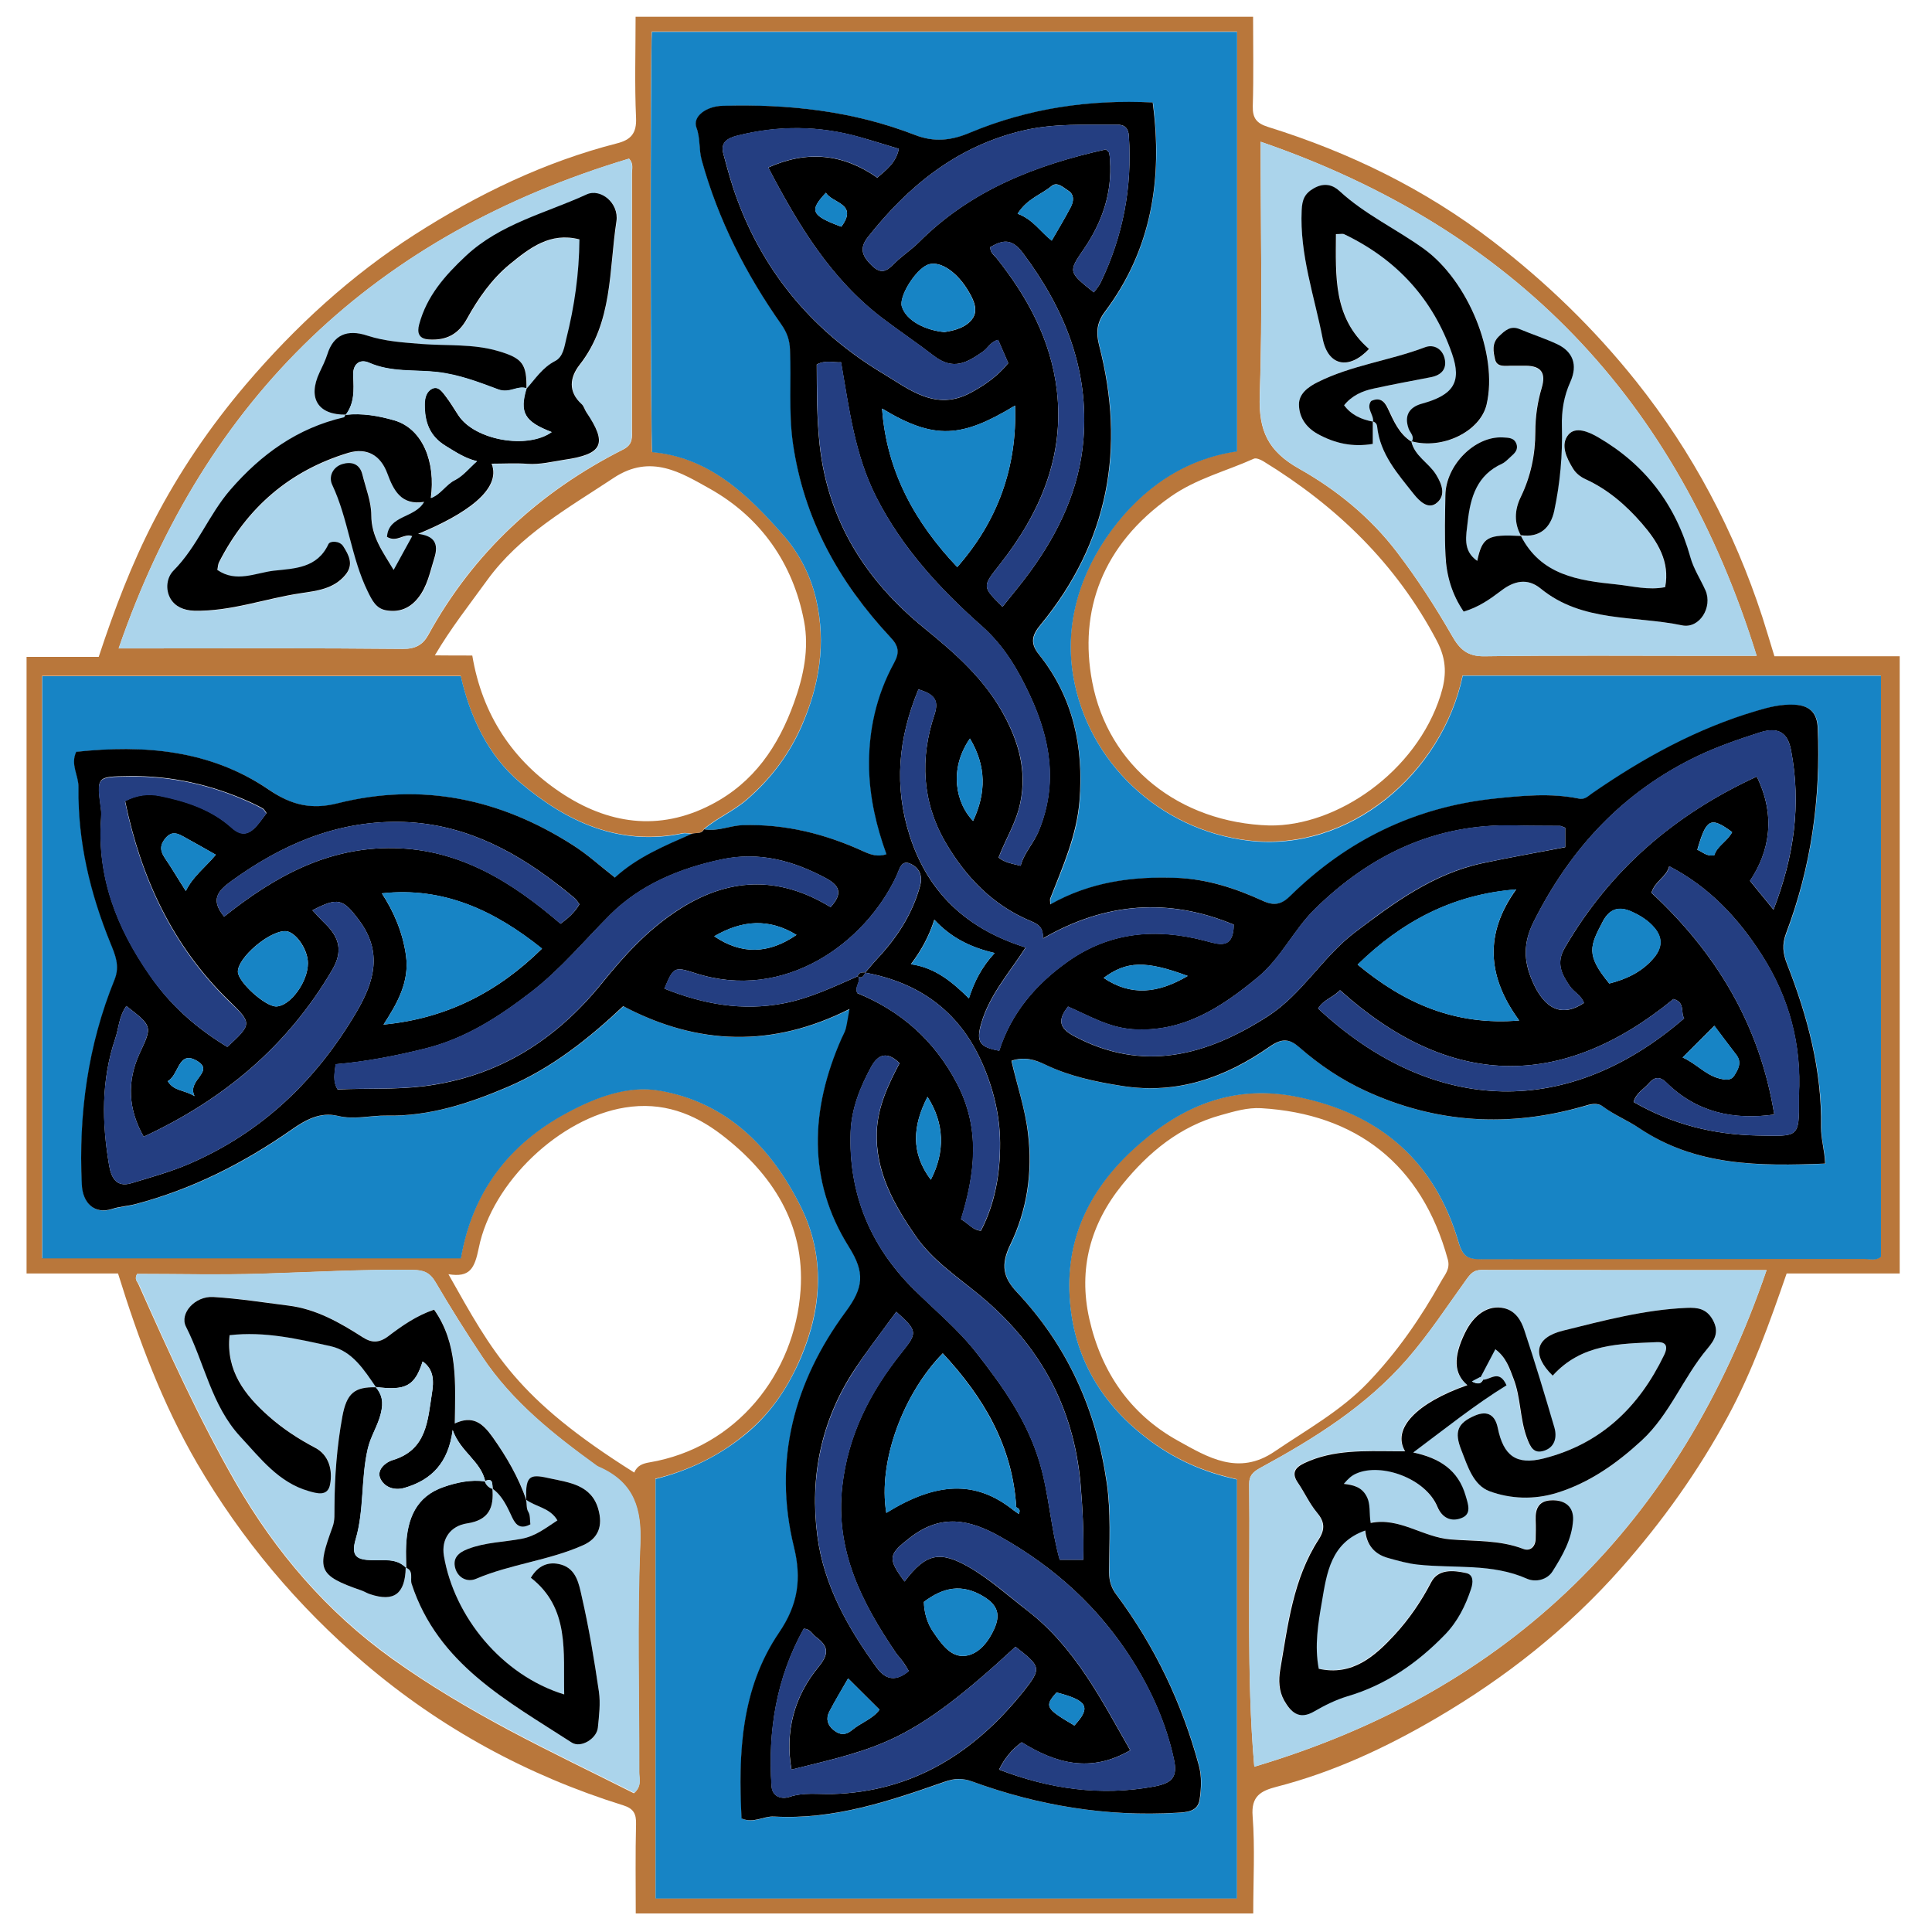 <?xml version="1.0" encoding="utf-8"?>
<!-- Generator: Adobe Illustrator 27.7.0, SVG Export Plug-In . SVG Version: 6.00 Build 0)  -->
<svg version="1.1" id="Layer_1" xmlns="http://www.w3.org/2000/svg" xmlns:xlink="http://www.w3.org/1999/xlink" x="0px" y="0px"
	 viewBox="0 0 1280 1280" style="enable-background:new 0 0 1280 1280;" xml:space="preserve">
<style type="text/css">
	.st0{fill:#B9773B;}
	.st1{fill:#1784C5;}
	.st2{fill:#ABD4EB;}
	.st3{fill:#243E81;}
	.st4{fill:none;}
</style>
<path class="st0" d="M78.2,843.7c-20.5,0-40.3,0-60.6,0c0-136.3,0-271.8,0-408.5c15.8,0,31.8,0,47.8,0
	c10.4-31.5,21.7-61.3,36.4-89.8c16.9-32.7,37.4-62.8,61.3-90.9c32.8-38.4,69.5-72.1,112-99.3c41.6-26.6,85.6-47.9,133.6-60.2
	c9.1-2.3,13.2-6.5,12.7-17c-1-22-0.3-44-0.3-66.9c136.2,0,271.9,0,409.1,0c0,19.6,0.4,39.4-0.2,59.2c-0.2,8,2.5,11.4,10.1,13.8
	c53.9,16.8,104,41.2,149,75.8c35.4,27.2,67.1,57.9,95,92.9c37.4,47,64.9,99,83.5,156c2.7,8.4,5.2,16.9,8,26c27.6,0,54.9,0,83,0
	c0,136.5,0,272.3,0,408.9c-25,0-49.8,0-74.9,0c-11.3,32.7-22.7,64.7-38.9,94.7c-19.7,36.4-43.4,69.6-70.9,100.7
	c-35.4,40-76.5,72.4-122.3,99.2c-33.3,19.5-68.2,35.8-105.9,45.5c-10.3,2.7-16.9,6.1-15.8,19.5c1.6,21.1,0.4,42.3,0.4,64.4
	c-136.2,0-271.8,0-409.1,0c0-19.6-0.3-39.4,0.2-59.2c0.2-6.8-1.7-10.3-8.4-12.4c-63.6-19.8-121.2-51.2-171.8-94.4
	c-44.1-37.7-81.1-81.7-110.6-132.2C107.6,929.9,91.8,887.6,78.2,843.7z M458.5,552.3c-2.1-0.1-4.2-0.7-6.2-0.3
	c-42.2,8.7-77.2-7.7-107.9-33.8c-21.5-18.3-33.1-43.7-39.2-70.4c-93.2,0-185.3,0-277.3,0c0,129.1,0,257.4,0,385.7
	c93.1,0,185.3,0,277.4,0c7.6-44.2,32-75.9,70.5-96.5c18.8-10.1,40-18.2,60.9-14.6c44.8,7.8,74.4,37.7,93.8,77
	c16.1,32.5,14.1,66.6,0.1,99.7c-7.9,18.8-18.7,35.5-34.8,49.3c-18.3,15.8-39,25.7-61.6,31.3c0,93.2,0,185.4,0,277.9
	c128.8,0,257,0,385.2,0c0-93.3,0-185.9,0-277.6c-22.7-5-42.1-13.7-60.1-27.6c-32.4-24.9-49.7-57.6-50.9-97.4
	c-1.2-39.7,16.7-71.7,47-97.8c30.4-26.1,63.7-38.6,103.8-30.7c54.9,10.9,91.4,42.7,107.1,96.5c2.9,9.9,6.7,11.1,15,11.1
	c84.4-0.2,168.8-0.1,253.2-0.2c3.9,0,8.3,1.5,11.6-1.5c0-128.3,0-256.3,0-384.9c-92.8,0-184.9,0-277.1,0
	c-13.7,65-75.4,117.2-141.9,109.3c-59.1-7.1-106.7-52.2-116.2-109.4c-5.8-34.9,4.8-68.2,25.4-96.2c20.5-27.8,48.2-47.3,83.2-52.3
	c0-93.5,0-185.7,0-278c-129.7,0-258.7,0-387.7,0c-1.1,13.7-1,267,0.2,278.5c38,3.4,63.2,28.1,86.7,54.8c10.7,12.2,18.3,26.9,22,43
	c6.6,29,2.2,56.8-9.7,83.7c-8.3,19-20.3,34.8-36,48.5c-8.9,7.8-19.8,12.3-28.7,19.8C464.7,552.9,461.2,551.4,458.5,552.3z
	 M841,546.9c44.5,0.7,97.3-35.4,113.4-86.2c3.9-12.4,4.4-23.1-2.5-36.2c-26.9-51.1-66.4-89.2-114.9-118.9c-1.8-1.1-4.8-2.4-6.3-1.7
	c-18.4,8.3-38,13.1-55.2,25.2c-45.4,31.9-60.8,75.7-51.9,122.6C734.2,507.7,781.5,545.1,841,546.9z M831,1170.5
	c169.8-50.5,282.1-161.4,339.4-329c-62.7,0-125.8,0-189-0.1c-4.7,0-6.8,2.1-9.6,5.9c-12.9,17.9-24.9,36.3-39.4,53
	c-27.1,31.2-61.4,52.6-97.2,72.1c-4.7,2.6-7.7,4.9-7.6,11.1C828.4,1046.5,825.7,1109.6,831,1170.5z M835.2,93.9
	c0,57.8,1.3,113.1-0.6,168.3c-0.8,23.2,5.5,36.8,26.2,48.4c24.8,14,47.2,32.2,64.9,55.5c13.4,17.6,25.3,36,36.2,55
	c5.1,9,10.1,13.8,21.5,13.7c49.8-0.7,99.7-0.3,149.5-0.3c9.5,0,18.9,0,30.9,0C1111.3,264.8,1003.5,151.9,835.2,93.9z M835.5,734.2
	c-9.1-0.5-17.7,2.1-26.3,4.5c-27.5,7.5-48.2,24.6-65.7,46.2c-21.1,26.1-29.2,55.9-21.8,88.9c7.9,35.1,27.1,63.2,58.7,80.7
	c19.6,10.9,40.1,23.5,64,7.2c21.2-14.4,44-27,61.8-45.6c19.2-20,35.1-42.9,48.6-67.2c2.3-4.2,6.2-8.1,4.4-14.5
	C942,771.4,898.5,737.9,835.5,734.2z M312.9,434.3c6.6,39.6,27.1,69.8,58.6,90.8c30.8,20.6,64.8,26.2,99.9,7.9
	c28.1-14.6,44.2-38.5,54.6-67.3c6.4-17.7,10.2-36,6.7-54.2c-7.3-38.4-28.8-68.8-62.4-87.7c-18.7-10.4-39-23.5-63.7-7.2
	c-30.3,20.1-62.1,37.7-84,68c-11.5,15.9-23.8,31.4-34.5,49.6C297.1,434.3,304.5,434.3,312.9,434.3z M420.2,975.6
	c2-4.8,5.9-6,9.9-6.7c57.8-9.7,96.5-58.7,100.3-114.2c3-43.6-18.8-77.1-52.2-102.8c-18.5-14.2-39.3-22.2-64.3-18.1
	c-42.8,6.9-87.9,49.3-96.7,93c-2.8,13.7-5.9,19.7-20.1,17.4C326.7,896.7,342,926.5,420.2,975.6z M90.8,844c-1.9,3.6,0.1,5,0.9,6.8
	c19.9,44.7,40.1,89.2,64.5,131.7c26.5,46,60.3,85.4,103.6,116.5c24.6,17.6,50.5,32.9,77,47.1c27.6,14.7,55.8,28.2,83.2,42
	c5.3-4.6,3.4-9.5,3.4-13.8c0.1-50.3-1.4-100.7,0.7-151c1-23.4-4.1-40.1-25.5-50.4c-1.1-0.5-2.3-0.9-3.3-1.6
	C367,950.5,339.6,929,319.6,899c-10.9-16.3-21.2-32.8-31.1-49.6c-3.8-6.4-7.9-7.9-14.8-8c-33.6-0.5-67,1.5-100.5,2.5
	C145.6,844.7,117.8,844,90.8,844z M78.6,429.6c5.3,0,9,0,12.7,0c58.6,0,117.1-0.3,175.7,0.3c8.3,0.1,13.2-2.8,16.7-9.1
	c30-54.7,73.8-95,129.2-123c6.7-3.4,5.8-8.2,5.8-13.3c0-56.5,0-113.1,0-169.6c0-3.1,1.2-6.5-1.9-9.8
	C249.2,155.4,136.2,262.3,78.6,429.6z"/>
<path class="st1" d="M466.4,549.4c8.9-7.5,19.8-12,28.7-19.8c15.7-13.7,27.7-29.6,36-48.5c11.8-27,16.3-54.7,9.7-83.7
	c-3.7-16.1-11.3-30.9-22-43c-23.5-26.7-48.8-51.4-86.7-54.8c-1.2-11.5-1.3-264.8-0.2-278.5c128.9,0,258,0,387.7,0
	c0,92.3,0,184.5,0,278c-34.9,5-62.7,24.5-83.2,52.3c-20.6,28-31.2,61.3-25.4,96.2c9.5,57.2,57.1,102.3,116.2,109.4
	c66.5,8,128.2-44.2,141.9-109.3c92.1,0,184.3,0,277.1,0c0,128.5,0,256.5,0,384.9c-3.3,3-7.6,1.5-11.6,1.5
	c-84.4,0.1-168.8,0-253.2,0.2c-8.3,0-12.1-1.2-15-11.1c-15.7-53.8-52.2-85.5-107.1-96.5c-40.1-8-73.4,4.5-103.8,30.7
	c-30.3,26.1-48.2,58.1-47,97.8c1.2,39.8,18.5,72.4,50.9,97.4c18,13.9,37.4,22.7,60.1,27.6c0,91.7,0,184.3,0,277.6
	c-128.2,0-256.4,0-385.2,0c0-92.5,0-184.7,0-277.9c22.5-5.7,43.2-15.6,61.6-31.3c16-13.8,26.8-30.6,34.8-49.3
	c14-33,16-67.2-0.1-99.7c-19.5-39.3-49-69.3-93.8-77c-20.9-3.6-42.1,4.5-60.9,14.6c-38.5,20.6-62.9,52.3-70.5,96.5
	c-92.1,0-184.3,0-277.4,0c0-128.3,0-256.6,0-385.7c92,0,184.1,0,277.3,0c6.1,26.7,17.7,52.1,39.2,70.4
	c30.8,26.1,65.7,42.5,107.9,33.8c2-0.4,4.1,0.2,6.2,0.3c-18.1,7.9-36.3,15.5-51,29c-9.4-7.3-18.2-15.3-28.2-21.7
	c-48-30.5-99.9-41.5-155.5-27.5c-17.4,4.4-30.7,1.2-45.6-9c-38.8-26.4-82.9-29.9-127.6-25.1c-4,8.5,1.6,15.7,1.5,23.5
	c-0.5,36,7.8,70.2,21.2,103.4c3,7.4,6.4,14.9,2.7,24c-17.7,43.5-23.9,89-21.7,135.8c0.6,12.4,8.4,19.8,19.9,16.2
	c5.2-1.6,10.4-1.8,15.5-3.2c37.7-9.9,71.9-27.2,103.6-49.4c9.4-6.6,19.1-11.9,30.6-9.1c11.1,2.7,21.7-0.4,32.6-0.2
	c28.3,0.4,54.5-8.1,80-19c29.2-12.5,53.7-32.1,76.5-53.5c49.5,26.2,99,27.5,149.9,1.9c-0.9,5.3-1.4,9.2-2.4,12.9
	c-0.6,2.3-1.9,4.5-2.9,6.7c-20.7,46.8-22.8,93.7,4.9,138c10.8,17.2,9.8,26.9-2.2,43.1c-34.2,46.2-48.2,98.6-34.2,155.7
	c5.2,21.2,2.7,38.3-9.9,56.8c-25.4,37.3-27,80.3-24.8,123.1c8.1,3.4,14.6-1.7,21.5-1.3c39.6,2.2,76.4-10.2,112.9-23
	c7.1-2.5,12.2-2.5,19,0c43.5,15.8,88.4,23.1,134.8,20.5c6.8-0.4,14.1-0.7,15.3-8.9c1-7.3,1.4-15.3-0.5-22.3
	c-11.1-41.1-29.1-79-54.6-113.2c-3.1-4.2-5-8.6-4.9-15c0.1-19.8,1.3-39.5-1.6-59.4c-7-48.3-26-90.3-59.3-125.9
	c-9.2-9.8-11.2-18-4.5-31.8c10.9-22.6,14.8-47.3,11.7-73.4c-2-16.6-7.4-32.1-11-48.3c8.6-3,15.9-0.5,22.3,2.5
	c16.3,7.8,33.4,11.5,51.2,14.2c36.7,5.7,68.4-5.7,97.3-25.9c8.7-6.1,13.5-5.4,20.3,0.6c13.2,11.5,27.8,21.3,43.7,28.6
	c46.7,21.5,95,24.2,144.3,10.1c4.5-1.3,9-2.6,12.9,0.3c7.5,5.7,16.3,9.2,24,14.3c37.8,25.3,79.9,25.1,123.1,23.4
	c-0.3-8.8-2.9-16.2-2.7-24.1c0.6-37.6-8.9-73.3-22.5-108c-2.8-7.1-3.5-13-0.7-20.4c16.5-43.8,23-89.3,21-136
	c-0.4-10-5.2-14.9-15.1-15.5c-8.8-0.5-17,1.5-25.3,4c-39.6,11.8-75.3,31.3-109.1,54.7c-2.7,1.9-4.8,4.3-8.7,3.5
	c-18.7-3.8-37.3-2.1-56.2,0c-52.7,5.7-97.3,27.5-134.9,64.3c-6,5.8-10.9,6.9-18.4,3.4c-18.1-8.4-36.7-14.5-57.2-15.2
	c-29.3-1.1-57.2,2.7-83.6,17.6c0-2.3-0.2-3.2,0-3.9c8.3-21,17.7-41.8,19.4-64.8c2.7-35.4-4.1-68.4-26.8-96.8
	c-5.9-7.3-4.9-12.6,1-19.8c45.1-54.8,56.4-117,38.8-185.1c-2.1-8.1-1.7-14.9,3.7-22.1c31-41.3,38.4-88.2,31.8-138.8
	c-41.7-2.1-82.2,3.8-120.8,19.9c-12.6,5.2-23.9,6.6-36.7,1.6c-41-15.9-83.9-20.6-127.6-19.3c-10.7,0.3-19.9,7.1-17.2,14.4
	c2.6,7.2,1.5,14.4,3.5,21.6c10.8,39.6,29.3,75.4,52.7,108.8c3.9,5.5,5.5,10.3,5.8,16.7c0.9,20.6-1,41.1,1.9,61.9
	c7.1,50.4,30.5,92.1,64.5,128.6c5.4,5.8,6.4,10,2.6,17c-12,21.9-17.2,45.7-16.6,70.5c0.5,19.4,4.9,38.2,11.5,56.4
	c-5.8,1.8-10.4,0.3-14.9-1.8c-25.5-11.7-52.1-18.4-80.4-17.5C483.4,547,475.2,551.1,466.4,549.4z"/>
<path d="M466.4,549.4c8.8,1.7,16.9-2.4,25.6-2.7c28.4-0.9,54.9,5.8,80.4,17.5c4.6,2.1,9.1,3.6,14.9,1.8c-6.6-18.2-11-37-11.5-56.4
	c-0.6-24.8,4.6-48.6,16.6-70.5c3.8-7,2.9-11.2-2.6-17c-34-36.5-57.3-78.2-64.5-128.6c-2.9-20.8-1-41.3-1.9-61.9
	c-0.3-6.4-1.9-11.1-5.8-16.7c-23.4-33.3-41.8-69.2-52.7-108.8c-2-7.2-0.8-14.4-3.5-21.6c-2.7-7.3,6.5-14.1,17.2-14.4
	c43.7-1.3,86.6,3.4,127.6,19.3c12.8,5,24.2,3.7,36.7-1.6c38.6-16.1,79.1-22,120.8-19.9c6.7,50.6-0.7,97.5-31.8,138.8
	c-5.4,7.2-5.8,13.9-3.7,22.1c17.6,68.1,6.3,130.3-38.8,185.1c-6,7.2-6.9,12.5-1,19.8c22.7,28.4,29.6,61.4,26.8,96.8
	c-1.8,22.9-11.1,43.7-19.4,64.8c-0.3,0.7,0,1.6,0,3.9c26.4-14.9,54.3-18.7,83.6-17.6c20.5,0.8,39.1,6.9,57.2,15.2
	c7.5,3.5,12.5,2.5,18.4-3.4c37.6-36.8,82.2-58.6,134.9-64.3c18.9-2,37.5-3.8,56.2,0c3.9,0.8,6-1.6,8.7-3.5
	c33.8-23.4,69.5-43,109.1-54.7c8.3-2.5,16.5-4.5,25.3-4c9.9,0.6,14.7,5.5,15.1,15.5c2,46.8-4.4,92.2-21,136
	c-2.8,7.4-2.1,13.3,0.7,20.4c13.6,34.7,23.1,70.4,22.5,108c-0.1,7.9,2.4,15.3,2.7,24.1c-43.2,1.7-85.3,1.9-123.1-23.4
	c-7.7-5.2-16.5-8.7-24-14.3c-3.9-3-8.3-1.7-12.9-0.3c-49.3,14.2-97.6,11.4-144.3-10.1c-15.9-7.3-30.5-17.1-43.7-28.6
	c-6.8-6-11.6-6.7-20.3-0.6c-29,20.2-60.7,31.6-97.3,25.9c-17.9-2.8-34.9-6.4-51.2-14.2c-6.4-3.1-13.7-5.5-22.3-2.5
	c3.7,16.2,9.1,31.7,11,48.3c3.1,26.1-0.8,50.9-11.7,73.4c-6.7,13.8-4.7,22,4.5,31.8c33.3,35.5,52.3,77.6,59.3,125.9
	c2.9,19.9,1.7,39.6,1.6,59.4c0,6.4,1.8,10.9,4.9,15c25.5,34.2,43.5,72.1,54.6,113.2c1.9,7,1.6,15,0.5,22.3
	c-1.2,8.2-8.4,8.5-15.3,8.9c-46.4,2.7-91.3-4.7-134.8-20.5c-6.8-2.5-12-2.5-19,0c-36.5,12.8-73.2,25.2-112.9,23
	c-6.9-0.4-13.4,4.7-21.5,1.3c-2.2-42.8-0.5-85.9,24.8-123.1c12.6-18.5,15.1-35.6,9.9-56.8c-14-57.1,0.1-109.5,34.2-155.7
	c12-16.2,13-25.9,2.2-43.1c-27.7-44.2-25.5-91.2-4.9-138c1-2.2,2.3-4.4,2.9-6.7c0.9-3.8,1.4-7.6,2.4-12.9
	c-50.8,25.6-100.3,24.3-149.9-1.9c-22.8,21.5-47.3,41-76.5,53.5c-25.5,10.9-51.7,19.5-80,19c-10.8-0.2-21.5,2.9-32.6,0.2
	c-11.5-2.8-21.2,2.5-30.6,9.1c-31.8,22.2-65.9,39.5-103.6,49.4c-5.1,1.3-10.3,1.5-15.5,3.2c-11.5,3.6-19.3-3.8-19.9-16.2
	c-2.2-46.8,4-92.3,21.7-135.8c3.7-9.1,0.3-16.6-2.7-24c-13.5-33.2-21.7-67.4-21.2-103.4c0.1-7.9-5.5-15-1.5-23.5
	c44.7-4.8,88.8-1.4,127.6,25.1c14.9,10.1,28.1,13.4,45.6,9c55.7-14,107.6-3,155.5,27.5c10,6.3,18.8,14.4,28.2,21.7
	c14.7-13.5,33-21.1,51-29C461.2,551.4,464.7,552.9,466.4,549.4z M573.2,644.4c2.7-3.1,5.3-6.3,8.1-9.3c13-13.9,23.2-29.5,28.3-48.2
	c1.9-6.9-0.7-11.8-5.9-14.4c-6.6-3.3-7.6,3.1-9.6,7.5c-20.5,44.4-74,84.2-133.9,64.6c-13.7-4.5-14.1-3.5-20,10.4
	c25.6,10.2,51.4,15.1,79.2,9.7c17.5-3.4,33.1-11,49.1-18c2.4,3.6-2.6,6.6-0.5,11.3c28.7,11.7,51.1,31.2,66.1,60
	c15.7,30.1,11.8,59.8,2.6,89.8c5,2.8,7.9,7.3,13.2,7.6c9.5-18.2,12.8-38.3,12.7-58.2c-0.1-18.6-4.7-37.2-12.6-54.5
	C634.7,669.4,608.5,650.9,573.2,644.4z M671.5,1000.6c1.1,0.8,2.2,1.6,3.4,2.4c1.2-2.1,0.6-3.5-1.6-4.4c-2.4-40.6-21.7-73-48.7-102
	c-25.9,26.4-43.1,71.4-37.4,105.7C620.2,981.9,646.3,980.4,671.5,1000.6z M595.5,98.6c-8.7-2.6-17.1-5.3-25.7-7.7
	c-27-7.7-54.1-7.9-81.4-1c-6.2,1.6-11.2,4.3-9.2,11.8c2.7,10.2,5.5,20.5,9.2,30.4c18.5,50,51.5,88.4,96.8,115.5
	c17.3,10.4,34.8,25.1,57.9,12.6c9.5-5.1,18-11.1,24.9-19.6c-2.3-5.2-4.5-10.3-6.7-15.4c-5,1.1-6.7,5.4-10,7.7
	c-10.3,7.1-19.5,13-32.7,2.8c-10.9-8.4-22.5-16.2-33.6-24.6c-34.7-26.3-56.2-62.2-76-100.1c25.8-11.6,49.6-9.1,72.2,6.7
	C587.5,112.4,593.7,107.6,595.5,98.6z M83.7,666.5c-4.9,7-5,14.6-7.3,21.5c-9.4,27.6-8.9,55.8-4.1,84.1c1.3,7.6,4.5,14.9,14.7,11.8
	c12.9-3.9,26-7.5,38.3-12.8c48.4-20.9,84.4-55.5,111-100.8c11.8-20.1,17.1-39.5,1.9-60.2c-11-14.9-14.3-15.8-31.2-7
	c2.9,3.1,5.7,6.2,8.6,9c9.2,9,11.7,18.1,4.6,30.3c-29.6,50.7-72.2,86.2-125,110.7c-10.3-18.1-11.3-36.6-2.6-55.4
	C100.9,679.9,101.1,680,83.7,666.5z M599.3,1047.8c14.1-18.8,23.5-20.6,42.9-9.4c14,8.1,25.7,18.9,38.4,28.6
	c31.6,24.4,48.9,58.8,68.2,92.6c-26.3,15.3-49.6,8.6-71.9-5.3c-7.1,5.1-11.7,11.3-15,18.1c33.3,12.8,67.4,17.7,102.7,11.2
	c12.2-2.3,15.7-6.4,13.1-18.2c-5.1-23.5-14.8-45.2-27.5-65.4c-21.9-34.7-51.2-61.5-87.3-81.8c-21.1-11.9-39.4-15.2-59.7,0.3
	C588.7,1029.7,587.7,1032.3,599.3,1047.8z M1163.9,514.5c12.7,25.9,8.6,49.5-4.5,69.1c5.6,6.9,10.3,12.6,15.6,19.1
	c13.6-35.1,18.5-69.8,11.6-105.7c-2.2-11.7-8.5-15.6-20.7-11.7c-14,4.5-28,9.3-41.2,15.6c-49.3,23.6-84.3,61.2-108.7,110
	c-6.9,13.9-6.5,25.7-1,38.6c8.2,19.5,20,24.6,34.4,15c-1.7-5-6.7-7.2-9.4-11.2c-5.4-7.9-9.3-15.2-3.2-25.5
	C1066.7,576.4,1109.3,539.6,1163.9,514.5z M550.3,601c7.7-8.5,6.6-13.9-2.8-19c-21.9-11.8-44.5-18-69.5-12.6
	c-27.8,5.9-53.9,16.8-73.8,36.7c-17.2,17.2-32.8,36.1-52.1,51c-21.4,16.5-43.8,31.1-70.8,37.7c-19.4,4.8-38.9,8.6-58.9,10.3
	c-0.7,6-2,11.2,1.3,16.7c18.9-0.9,37.7,0.2,56.8-2.1c49.4-6.1,87.7-30.5,118.3-68.3c14.6-18.1,29.9-34.9,49.5-47.8
	C481.7,581.4,515.5,579.7,550.3,601z M717.7,1033.4c0.4-17.6-0.4-33.8-1.8-50.3c-4.6-51.6-27.6-92.6-67.1-125.2
	c-14.8-12.2-31-22.9-42.3-39.2c-14.4-20.9-26.5-42.5-25.6-68.8c0.6-16.6,7.6-31.3,15.1-45.5c-8-7.9-14.1-6.2-18.8,2.4
	c-7.3,13.4-13,27.7-13.6,42.9c-1.6,40.7,13,75.9,41.6,104.3c14,13.9,29.3,26.4,41.6,42.1c17.7,22.6,34.1,45.5,42.3,73.9
	c6,20.8,7.1,42.5,13,63.4C707,1033.4,711.5,1033.4,717.7,1033.4z M676.2,573.6c2.3-8.7,8.8-15,12.2-23.6c12.5-30.9,7.4-60.4-6-89.2
	c-7.9-17-17.1-32.8-31.8-45.9c-27.8-24.6-52.9-51.8-70.1-85.6c-14.2-28-17.9-58.3-23.3-89.3c-5.2,0.3-10.4-1.6-16.1,1.5
	c0.1,17.6,0,35.1,1.9,52.9c5.5,51.1,31,90.6,69.5,121.9c20.7,16.8,40.2,34,52.8,57.7c9.6,17.9,15,36.5,10.7,57.7
	c-2.7,13.3-9.8,24.2-14.4,36.4C665.4,571.4,670.2,572.1,676.2,573.6z M1037,548.4c-1.9-0.7-2.7-1.2-3.4-1.2c-10-0.1-19.9,0-29.9-0.3
	c-52.4-1.4-95.6,19.2-132.4,55.2c-14.1,13.8-22.5,32.6-38,45.4c-24.1,19.9-49.5,36.7-83,34.4c-15.7-1.1-28.7-8.9-42.7-15
	c-6.6,8.4-6.4,14,3.9,19.5c45.9,24.5,88,12.9,128.5-13.1c22.8-14.7,36.1-39.2,57.7-55.6c26-19.7,51.9-38.8,84.5-45.8
	c18.2-3.9,36.6-7.1,54.8-10.6C1037,556.2,1037,552.5,1037,548.4z M608.5,456.7c-13.4,32.4-16.4,64.1-5.7,97.3
	c12.5,38.7,39,61.9,76.7,73.7c-10.8,16.8-23.9,31.3-29.4,50.3c-3.5,12-1.3,15.8,11.9,18.1c8-25.1,24.4-44.2,45.6-59.2
	c27.8-19.6,58.4-22.1,90.5-13.7c9.4,2.4,19,6.3,19.3-10.6c-43.2-18-85.1-14.8-126.4,9.1c0.2-6.5-2.2-9-7.7-11.3
	C658,600,639.7,581,626.3,557.9c-15.4-26.6-16.9-55.5-7.2-84.4C622.4,463.4,618.6,459.9,608.5,456.7z M150.6,693.6
	c16.3-15,16.5-15.6,1.4-30.3c-37.8-36.6-58.6-82-69.1-132.6c7.3-4,15.3-5,23-3.5c17.3,3.5,34.2,9,47.6,21.1c6.7,6,11.5,4.5,16.6-1.2
	c2.3-2.6,4.3-5.6,6.5-8.4c-0.9-1.2-1.5-2.5-2.5-3.1c-2.8-1.6-5.8-3-8.8-4.4c-25.4-11.4-51.9-17.4-79.9-17
	c-21.4,0.3-21.4,0.1-18.5,21.7c0.3,2,0.2,4.2,0.1,6.2c-2.8,38.8,10.3,72.5,32.1,103.8C112.8,666.1,130.3,681.3,150.6,693.6z
	 M724.7,193.7c1.8-2.5,3.6-4.4,4.6-6.7c14.7-30.6,20.9-63,18.6-96.9c-0.3-5.1-2.8-7.6-7.8-7.5c-21,0.2-42-1-62.8,4
	C634,97,601.9,123,575,157.1c-6,7.6-3.6,12.8,2.7,18.9c6.8,6.6,10.5,2.8,15.3-1.9c5-4.9,10.9-8.7,15.9-13.7
	c34.5-34.6,77.7-51.2,123.7-61.4c1.1,1,2,1.5,2.2,2.2c0.4,1.6,0.5,3.3,0.6,4.9c1.5,21.8-5.2,41.2-17.4,59
	C707.7,180.1,707.8,180.2,724.7,193.7z M1175.5,738.4c-26.8,3.8-51.3-1.3-71.4-21.1c-4.2-4.2-7.9-4-11.6,0.3
	c-3.4,4-8.6,6.5-10.2,12.5c25.5,14.7,52.5,21.6,82,22.2c27.3,0.5,27.8,1.8,27.5-24c0-0.8,0-1.7,0-2.5c1.9-33.9-6.5-65-24.8-93.5
	c-15.5-24.1-34.5-44.6-61.1-58.4c-1.9,7.3-9.4,9.7-11.8,17.6C1136.9,631.1,1165.9,679,1175.5,738.4z M672.8,1091
	c-68.6,63.6-89,66.7-148.4,81.4c-4.4-25.3,1.8-48.4,17.8-67.9c7.3-8.9,6.7-13.8-1.5-19.9c-2.6-1.9-3.9-5.5-8.2-5.5
	c-18.1,32.5-23.8,67.6-21.3,104.3c0.5,7.3,7,8.7,11.8,7.1c9.5-3.2,18.9-1.7,28.3-1.9c53.7-1.5,94.4-27.5,126.8-68
	C690.5,1105,689.4,1104.1,672.8,1091z M584.4,270.7c3,41.9,22.1,75.8,49.8,105c26.6-30.2,39.8-66,38.3-107
	C637.3,290,619.3,291.8,584.4,270.7z M1006.5,676.1c-21.3-29-23.1-57.6-2-86.8c-42.5,3.3-76,21.5-105,49.8
	C930.6,664.9,964.2,679.6,1006.5,676.1z M254.1,678.8c41.7-4,75.7-21.5,105-50.3c-31.1-25-65.1-41.2-106.1-36.6
	c7.6,11.6,13.9,25.7,16,41.4C271.3,650.5,263.3,664.6,254.1,678.8z M656.1,163.7c-0.1,3.9,2.4,5.1,3.9,7c20.8,26,36.3,54.7,40.2,88
	c5.1,43.8-11.2,81.3-37.6,115c-11.8,15-12.2,14.7,1.6,28.3c6.1-7.7,12.4-15.2,18.2-23.1c19.1-26.2,32.7-54.9,35.4-87.5
	c3.8-46.5-12.4-86.7-39.9-123.5C670.2,157.6,664.4,159,656.1,163.7z M593.8,869.1c-9.8,13.5-19.4,25.8-27.9,38.7
	c-21.9,33.4-29.5,70.8-24.4,109.7c4.2,32.6,20.2,61,39.4,87.4c6.4,8.8,13.4,8.7,21.2,2.2c-1.3-2.1-2.5-4.3-4-6.3
	c-1.4-2-3.2-3.8-4.6-5.8c-22.6-33.3-40.3-67.7-35.5-110.3c3.8-34,18.5-62.5,39.2-88.4C607.8,883.1,608.2,881.9,593.8,869.1z
	 M148.5,607.3c33.7-26.9,69-46.2,112.5-45.4c44,0.8,78.4,22.6,110.4,50.1c5-3.7,9.3-7.4,12.5-12.9c-1.1-1.4-1.8-2.8-3-3.9
	c-4.1-3.4-8.2-6.8-12.5-10c-30.9-23.8-64.7-40.3-104.5-40.7c-41.4-0.4-77.2,15.1-110.3,39C143.8,590.5,139.5,596.3,148.5,607.3z
	 M873.3,668.2c72.2,67.3,161.5,76.5,242.5,6.5c-2.5-3.9,0.9-10.6-7.1-12.8C1034.2,723,960,721,887.8,656
	C882.9,661.1,876.7,662.3,873.3,668.2z M189,616.9c-10.9-0.1-31.7,17.8-31.4,27c0.3,6.9,18.2,23.1,25.5,22.9
	c9.2-0.3,20.9-16.2,20.9-28.6C204.1,628.9,195.6,616.9,189,616.9z M612.1,1061.3c0.2,7.3,2.2,14.2,6.3,20.1
	c5.3,7.6,11.5,17,21.4,15.6c8.7-1.2,15.1-9.3,18.9-17.8c4-8.9,2.8-15.4-6.8-21.3C637.1,1048.8,624.7,1051.8,612.1,1061.3z
	 M625.7,220c7-1,15.3-3.3,19.1-9.7c3.5-5.9-0.5-13.2-4.3-19.2c-7.7-12.1-18.8-18.8-26.1-15.6c-8.1,3.5-18.9,20.9-16.9,27.5
	C600.3,212.6,613.4,218.9,625.7,220z M1066.2,651.6c11.5-2.9,21.9-7.8,29.7-17.2c5.5-6.7,5.6-13.3,0.1-19.8c-4-4.7-9-7.9-14.8-10.5
	c-8.8-4.1-14.9-1.8-19.2,6.2C1053.4,626.7,1050.4,632.5,1066.2,651.6z M659,631.4c-16.5-3.8-29.3-10.5-40-22.1
	c-3.5,11.1-8.7,20.5-15.5,29.5c16.3,2.3,27.6,12,38.4,22.6C645.6,650.2,650.3,640.8,659,631.4z M1114.8,700.6
	c9.1,4.1,15,11.4,23.9,13.8c4.2,1.1,8.1,1.8,10.4-2c2.5-4,5.1-8.6,1.2-13.6c-4.9-6.3-9.6-12.7-14.5-19.2
	C1128.8,686.6,1122.1,693.3,1114.8,700.6z M674.2,141.6c10.2,3.7,15.2,12.1,22.6,17.8c4.3-7.5,8.7-14.7,12.6-22.2
	c2-3.8,2.5-8.4-1.8-11c-3.2-2-7.2-6.1-11-2.9C689.8,129,680.6,131.5,674.2,141.6z M561.9,1112c-4.2,7.4-8.6,14.6-12.5,22.1
	c-2.3,4.5-1.3,8.7,2.9,12.1c4.1,3.4,8,3.5,12.1,0.1c5.9-5,13.7-7.3,18.3-13.6C575.9,1126,569.2,1119.3,561.9,1112z M143,566.3
	c-7.8-4.4-14.4-8.2-21-11.8c-4-2.2-7.8-4.2-12,0.4c-3.9,4.4-4.2,8.4-1,13.2c4.7,6.9,8.9,14.1,14.1,22.2
	C127.9,580.5,135.8,574.9,143,566.3z M473.2,620.3c18.1,12.3,36,11.8,54.5-0.9C509.5,608.3,491.8,609.5,473.2,620.3z M786.9,646.6
	c-28-10.4-40.6-9.9-55.7,1.3C749.3,660.1,767.2,658.2,786.9,646.6z M642.6,489.3c-14.3,20.6-9.1,43.2,2.1,54.6
	C653.4,525.3,653.5,507.5,642.6,489.3z M614.5,726.7c-9.8,19-11.3,37,2.2,54.9C626.3,763,625.7,744.1,614.5,726.7z M711.8,1143.2
	c11.3-12.2,8.7-16.6-11.8-21.9C691.7,1130.6,692.9,1132,711.8,1143.2z M111.1,716.3c4.4,6.8,10.2,5.4,17.8,9.9
	c-5.5-10.9,14.6-16.4,0.8-23.8C118,696.2,118.5,712.4,111.1,716.3z M1147.6,551.3c-14.3-10.5-17.1-9-23.1,11.7
	c3.4,1.2,6,4.7,11.3,3.5C1137.5,560.6,1144.1,557.7,1147.6,551.3z M557.4,150.2c11.4-15.4-6.1-15.5-10.2-22.5
	C536,139.6,537.4,142.8,557.4,150.2z"/>
<path class="st2" d="M831,1170.5c-5.4-60.8-2.6-123.9-3.4-187c-0.1-6.1,2.9-8.5,7.6-11.1c35.8-19.4,70-40.8,97.2-72.1
	c14.5-16.7,26.5-35.2,39.4-53c2.8-3.8,4.9-5.9,9.6-5.9c63.1,0.1,126.3,0.1,189,0.1C1113.1,1009.1,1000.8,1119.9,831,1170.5z
	 M982.6,914.1c-0.7-0.6-1.3-1.2-2-1.8c3.2-6,6.4-12.1,9.8-18.6c7.1,5.3,9.4,12.5,12.1,19.6c4.8,12.5,4.1,26.1,8.7,38.8
	c2.4,6.5,4.6,11.1,11.6,8.8c7-2.3,8.6-8.9,6.7-15.4c-6.3-21.6-12.8-43.1-19.9-64.4c-2.1-6.5-5.9-12.9-13.5-14.6
	c-10.2-2.3-19.8,4-25.8,16.4c-7.9,16.2-7.4,27,1.6,34.6c-33.8,11.8-50.1,28.9-41.3,43.8c-2.2,0-4.3,0-6.4,0
	c-20.4-0.1-40.9-1.3-60.2,7.8c-6.3,2.9-8.9,6.5-4.3,13.2c4.3,6.3,7.5,13.5,12.3,19.3c5.1,6.2,5.9,11.2,1.4,18.1
	c-17,26.2-20.4,56.5-25.5,86.3c-1.2,6.8-0.9,14.2,2.6,20.4c4.3,7.6,9.8,13.2,19.8,7.3c6.9-4,14.3-7.7,21.9-10
	c25.6-7.6,46.6-22.1,64.9-41c8.3-8.6,13.5-19,17.2-30.2c1.4-4.1,1.7-9.4-3.2-10.5c-8.4-1.9-18.5-2.9-23.2,6.1
	c-6.6,12.7-14.6,24.6-24.1,34.7c-13.1,14.1-28.1,27.5-50.4,22.6c-2.9-15.3-0.4-30.1,2.1-44.5c3.2-18.9,6-39,28.7-47.1
	c1,9.4,5.9,15.6,15.1,18.2c6.6,1.9,13,3.7,19.9,4.4c24.1,2.6,49.1-1,72.3,9.4c5.8,2.6,13.2,0.6,16.7-4.8c6.7-10.4,13-21.5,13.7-34.2
	c0.5-8.6-5.1-13.2-13.9-13c-8.7,0.2-11.2,5.4-10.9,13.1c0.2,4.2,0.1,8.3,0,12.5c-0.1,5.4-3.8,8.3-8.2,6.6c-15.6-6-32.2-5-48.2-6.3
	c-18.5-1.5-33.8-14.7-52.9-10.9c-1.2-6.8,0.2-12.5-2.9-18c-3.3-5.8-8.5-7.3-14.9-7.9c3-3.5,5.1-5.4,8.4-6.9
	c16.4-7.2,45.8,3.2,53.6,22c3.2,7.7,9.2,10.1,15.8,7.6c7.1-2.7,4.6-9.1,2.9-14.9c-4.9-17-17.3-25-34.7-28.6
	c21.3-15.9,40.8-31.6,61.8-44.5C993.3,907,987.5,914.1,982.6,914.1z M1028.7,911.4c19.2-21.3,44.5-21.1,69.1-22.2
	c5.1-0.2,8,1.8,4.7,8.6c-16.7,34.6-42.1,58.9-79.9,68.5c-18.1,4.6-26.6-1.7-30.3-20.3c-1.7-8.3-6.6-11.8-15.2-8.1
	c-11.7,5-13.7,10.9-8.9,22.9c4.2,10.6,7.9,23.2,18.7,27.2c14,5.1,29.4,5.7,44.4,1.1c21.8-6.6,39.9-19.5,56.3-34.7
	c18.7-17.2,27.5-41.8,43.7-61c4.5-5.4,7.9-10.6,3.6-18.7c-4.2-7.8-10.3-8.5-17.4-8.2c-28,1.2-55,8.3-82,15.1
	C1016.9,886.2,1014.6,897.7,1028.7,911.4z"/>
<path class="st2" d="M835.2,93.9c168.3,57.9,276.1,170.9,328.7,340.6c-12,0-21.5,0-30.9,0c-49.8,0-99.7-0.4-149.5,0.3
	c-11.4,0.2-16.4-4.7-21.5-13.7c-10.9-19.1-22.9-37.4-36.2-55c-17.7-23.4-40.2-41.6-64.9-55.5c-20.7-11.7-27-25.2-26.2-48.4
	C836.5,207.1,835.2,151.8,835.2,93.9z M909.8,279.4c-7.7-1.4-14.5-4.4-19.3-10.9c5.1-6.4,12.1-9.5,19.7-11.1
	c12.6-2.7,25.2-5.1,37.8-7.5c6.8-1.3,10.6-5.3,9.2-12c-1.4-6.7-7.2-10-13.2-7.8c-23.2,8.8-48.3,11.8-70.8,23
	c-6.6,3.3-12.7,8-12.6,15c0.1,8,4.3,15,12.4,19.4c11.5,6.4,23.3,8.7,36.5,6.6c0-5.2,0-10.1,0-14.9c1.7,0.5,2.8,1.6,3,3.5
	c1.9,18.4,13.6,31.4,24.4,44.9c3.6,4.6,9.5,10.5,15.3,5.5c5.7-4.9,3.5-11.8-0.7-18.6c-4.9-7.9-14.3-12.3-16.4-22.1
	c20.7,5.8,45.7-6.4,49.9-24.3c7.8-33.4-12.2-81.9-41.5-103.1c-18.3-13.2-39.1-22.8-55.9-38.3c-4.3-4-9.9-5.8-16.8-2
	c-6.5,3.6-8,7.9-8.3,14.7c-1.5,29.4,8.3,56.9,13.9,85c3.6,18.5,17.5,20.9,30.8,6.9c-23.9-20.8-22-48.4-21.9-76.1
	c3,0,4.5-0.4,5.5,0.1c34.7,16.5,58.8,42.9,71.4,79.1c6.7,19.1,0.6,27.6-19.8,33.1c-8.5,2.3-12,7.8-8.9,16.7c1,2.7,4.1,5,2,8.5
	c-8.3-5.1-11.9-13.7-15.7-22c-2.3-5-5.5-7.7-11.1-5C905,270.7,910.3,274.8,909.8,279.4z M1007.8,355.1c-22.5-1.1-25.8,0.7-29.2,16.5
	c-9.9-6.9-7.3-16.6-6.3-26c1.8-16.3,6.1-30.9,22.8-38.4c2.2-1,3.9-3,5.7-4.6c2.5-2.2,5.1-4.7,3.8-8.4c-1.5-4.3-5.3-4.2-9.2-4.4
	c-18.5-0.8-37.6,18.3-37.9,38.4c-0.2,13.3-0.5,26.6,0.1,39.9c0.6,13.2,4.4,25.7,12,37.1c9.9-2.9,17.4-8.2,24.8-13.8
	c8.5-6.4,17.5-8.7,26.2-1.5c27.5,22.5,62.1,17.8,93.7,24.4c11.6,2.4,20.5-12.1,15.5-23.2c-3.3-7.4-7.9-14.3-10-22
	c-9.7-34.8-30-61.3-61.1-79.4c-6.2-3.6-14.9-7.4-19.7-1.7c-5.5,6.5-1.2,15.5,3.1,22.5c1.8,2.9,4.7,5.3,8.3,7
	c14.8,6.7,26.8,17.2,37.3,29.3c10.5,12.1,18.6,25.4,15.4,42.2c-11.2,2.2-21.6-0.7-32.2-1.8c-25.4-2.6-50.2-6.1-63.5-32.4
	c12.5,1.7,19.8-4.9,22.1-16.1c3.9-18.4,5.6-37.1,5.1-55.9c-0.3-10.4,1.3-20.1,5.6-29.6c5-11.1,1.8-20.1-9-25.1
	c-8-3.7-16.4-6.4-24.5-9.8c-6.2-2.6-9.8,0.9-13.9,4.8c-4.8,4.6-3.6,10.3-2.5,15.1c1.3,5.7,7.2,4.2,11.6,4.3c2.9,0.1,5.8,0,8.7,0
	c10.3,0.1,13.6,4.7,10.6,14.8c-2.8,9.3-4.2,18.9-4.2,28.9c0,15.1-3,29.6-9.7,43.4C1003.4,337.8,1003,346.6,1007.8,355.1z"/>
<path class="st2" d="M90.8,844c27,0,54.7,0.7,82.4-0.2c33.5-1,67-3,100.5-2.5c6.8,0.1,11,1.6,14.8,8c9.8,16.8,20.2,33.4,31.1,49.6
	c20,29.9,47.4,51.5,75.9,72.1c1,0.7,2.2,1,3.3,1.6c21.4,10.3,26.5,27,25.5,50.4c-2.1,50.2-0.6,100.6-0.7,151c0,4.3,1.9,9.2-3.4,13.8
	c-27.5-13.8-55.7-27.3-83.2-42c-26.6-14.2-52.5-29.4-77-47.1c-43.4-31.1-77.1-70.4-103.6-116.5c-24.4-42.5-44.7-87-64.5-131.7
	C90.9,849,88.9,847.6,90.8,844z M268.8,1038.6c5.4,1.9,2.7,7.2,3.9,10.7c17.4,53.3,63.5,77.6,106.1,105.2c6.1,3.9,16.6-2.7,17.3-9.9
	c0.8-7.9,1.9-16.1,0.7-23.8c-3.1-21.2-6.6-42.3-11.4-63.2c-1.8-8-3.5-18.1-13.6-21c-8.4-2.4-15.3,0.6-20.1,8.7
	c25.9,20.2,21.4,49.3,22.1,77.3c-41.3-12.6-72.9-51.5-79.7-91.8c-1.9-11.3,4.5-20,15.3-21.5c14.8-2.1,17.9-10.5,16.8-23.1
	c6.8,4.9,9.9,12.3,13.3,19.5c2.4,5.2,5.7,7.4,11.9,4.2c-0.4-2.7,0-5.9-1.3-8.1c-1.6-2.8-0.8-5.7-1.7-8.4c6.5,4.9,16,5.4,21,13.9
	c-7.9,5-14.3,10.3-23.8,12.2c-11.8,2.2-24,2.3-35.4,6.7c-6.3,2.4-10.3,6.2-8.5,12.7c1.8,6.5,8,9.6,13.8,7.1
	c23-9.8,48.2-12.1,71-22.3c10.1-4.5,13-12.8,10-23.8c-4.5-16.2-19.6-17.7-31.4-20.3c-13-2.9-17.2-3.2-16.3,14.1
	c-5.2-15.1-13.1-28.5-22.3-41.6c-6.8-9.6-13.3-14.6-25.1-9.1c0.4-26.9,2.1-53-13.7-75.4c-11.6,3.9-21.2,10.7-30.5,17.7
	c-6.3,4.8-11.3,4.1-16.6,0.7c-15.3-9.8-31-18.8-49.4-21.1c-16.5-2.1-33.1-4.7-49.7-5.7c-12.2-0.7-22.7,10.9-18.2,19.6
	c12.3,24.2,16.9,52.3,36.1,73c13.3,14.3,25.3,30.3,45.3,36c5.3,1.5,12.6,3.8,14.1-4.5c1.8-9.6-0.9-19.5-9.9-24.2
	c-11.2-5.9-21.7-12.8-30.9-21c-15.7-13.9-28.3-30.1-25.8-53.6c23.4-2.7,45.3,2.5,67,7.3c14.4,3.2,22.2,15.9,30.1,27.3
	c-14.3-0.4-19.6,3.7-22.5,19.5c-3.6,19.7-5.1,39.7-5.2,59.7c0,4.4,0.4,8.7-1.3,13.4c-10.1,27.9-10.3,31.9,19.4,42.1
	c1.9,0.6,3.6,1.7,5.5,2.4C261.1,1061.5,268.5,1056,268.8,1038.6z"/>
<path class="st2" d="M78.6,429.6c57.6-167.3,170.6-274.2,338-324.5c3.2,3.2,1.9,6.7,1.9,9.8c0.1,56.5,0.1,113.1,0,169.6
	c0,5.2,0.9,10-5.8,13.3c-55.4,27.9-99.2,68.2-129.2,123c-3.5,6.3-8.3,9.2-16.7,9.1c-58.6-0.6-117.1-0.3-175.7-0.3
	C87.6,429.6,83.9,429.6,78.6,429.6z M229.2,274.7c-0.4,0.7-0.6,1.9-1.2,2c-30.7,7-54.7,24.3-75.1,47.9
	c-14.4,16.6-22.1,37.8-37.7,53.6c-4.6,4.7-5.5,12.6-2.1,18.5c3,5.3,8.9,7.9,15.7,8.1c24.3,0.6,47.1-8,70.7-11.6
	c10.7-1.6,21.8-2.8,29.5-12.1c5.6-6.8,2.4-13.1-1.4-19c-2.4-3.7-8.7-3.7-9.8-1.4c-7.4,16-22.4,16.1-36.1,17.6
	c-12.2,1.4-25,8.2-37.5-0.5c0.4-1.9,0.4-3.7,1.1-5.1c18.4-36.2,46.7-60.7,85.7-72.5c12.1-3.7,21.3,1.5,25.8,13.6
	c4.1,11,9.1,21.4,24.4,18.9c-6.1,11-23.6,8.6-24.6,23.2c6.7,4,11.2-2.7,16.7-0.5c-4,7.3-8,14.6-12.3,22.4c-7-11.9-14.7-22-14.8-36.2
	c0-9-3.7-18-5.9-27c-1.8-7.4-7.6-8.7-13.4-6.9c-6.1,1.9-9.2,8.2-6.6,13.7c10.7,22.7,12.5,48.2,23.6,70.8c2.9,5.9,5.5,11.2,11.9,12.3
	c8.3,1.5,15.3-0.8,21.2-7.9c6.5-7.9,8-17.3,10.9-26.5c3.1-9.9-0.2-14.9-10.7-16.2c30.9-12.7,55.5-29.2,48.7-46.5
	c8,0,15.9-0.5,23.8,0.1c8.4,0.7,16.2-1.5,24.3-2.7c25.7-3.7,28.8-10.6,14.6-31.6c-1.1-1.7-1.6-3.9-3-5.2c-9.2-8.3-7.8-17.8-1.4-26.1
	c22-28.3,19.3-62.7,24.4-95.1c1.9-12.1-10.5-22-19.7-17.8c-27.2,12.5-57,19.3-80.1,40.8c-14,13.1-25.9,26.7-30.9,45.4
	c-1.3,5-0.7,9.5,6.5,9.9c11.3,0.7,19.4-3.3,25.1-13.6c7.5-13.6,16.5-26.5,28.6-36.4c13.1-10.7,26.7-21.3,46-16.3
	c-0.2,22.7-3.2,44.5-8.7,65.8c-1.3,5.3-2,12-7.4,14.8c-8.4,4.3-13.1,11.8-19,18.4c0.2-16.3-2.3-20.2-18.7-25.1
	c-16.5-4.9-33.9-3.3-50.8-4.7c-12.2-1-24.1-1.7-35.8-5.5c-13.4-4.4-22.6-0.5-26.6,12.3c-1.4,4.3-3.3,8.2-5.2,12.1
	C203.7,263.7,210.7,274.9,229.2,274.7z"/>
<path class="st3" d="M595.5,98.6c-1.8,9-8,13.8-14.3,19c-22.5-15.8-46.3-18.3-72.2-6.7c19.7,37.9,41.3,73.8,76,100.1
	c11.1,8.4,22.7,16.2,33.6,24.6c13.3,10.3,22.4,4.4,32.7-2.8c3.3-2.3,5.1-6.6,10-7.7c2.2,5.1,4.4,10.2,6.7,15.4
	c-6.9,8.5-15.4,14.5-24.9,19.6c-23.1,12.5-40.6-2.2-57.9-12.6c-45.4-27.2-78.3-65.5-96.8-115.5c-3.7-9.9-6.4-20.2-9.2-30.4
	c-2-7.5,3-10.2,9.2-11.8c27.2-6.9,54.3-6.7,81.4,1C578.4,93.3,586.9,96,595.5,98.6z"/>
<path class="st3" d="M83.7,666.5c17.3,13.5,17.1,13.4,8.9,31.2c-8.7,18.8-7.7,37.3,2.6,55.4c52.8-24.4,95.4-59.9,125-110.7
	c7.1-12.2,4.7-21.3-4.6-30.3c-2.9-2.8-5.6-5.9-8.6-9c16.9-8.8,20.2-7.9,31.2,7c15.2,20.6,9.9,40.1-1.9,60.2
	c-26.6,45.2-62.6,79.9-111,100.8c-12.3,5.3-25.4,8.8-38.3,12.8c-10.2,3.1-13.4-4.2-14.7-11.8c-4.9-28.3-5.3-56.4,4.1-84.1
	C78.7,681.1,78.8,673.5,83.7,666.5z"/>
<path class="st3" d="M599.3,1047.8c-11.6-15.5-10.6-18.1,4-29.3c20.3-15.5,38.5-12.2,59.7-0.3c36,20.3,65.3,47.1,87.3,81.8
	c12.7,20.1,22.4,41.9,27.5,65.4c2.5,11.7-0.9,15.9-13.1,18.2c-35.4,6.6-69.4,1.7-102.7-11.2c3.3-6.8,7.9-13,15-18.1
	c22.3,13.9,45.6,20.6,71.9,5.3c-19.3-33.8-36.6-68.2-68.2-92.6c-12.6-9.8-24.4-20.6-38.4-28.6C622.8,1027.1,613.4,1029,599.3,1047.8
	z"/>
<path class="st3" d="M1163.9,514.5c-54.6,25.2-97.2,61.9-127.1,113.2c-6,10.3-2.1,17.7,3.2,25.5c2.7,4,7.7,6.2,9.4,11.2
	c-14.4,9.6-26.2,4.6-34.4-15c-5.4-12.9-5.9-24.6,1-38.6c24.4-48.8,59.4-86.5,108.7-110c13.2-6.3,27.2-11.1,41.2-15.6
	c12.2-3.9,18.4,0,20.7,11.7c6.9,36,1.9,70.7-11.6,105.7c-5.3-6.5-9.9-12.2-15.6-19.1C1172.5,563.9,1176.6,540.3,1163.9,514.5z"/>
<path class="st3" d="M550.3,601c-34.8-21.3-68.6-19.6-102.1,2.5c-19.6,12.9-34.9,29.7-49.5,47.8c-30.5,37.8-68.8,62.2-118.3,68.3
	c-19.1,2.3-37.9,1.3-56.8,2.1c-3.4-5.5-2-10.7-1.3-16.7c20-1.7,39.5-5.5,58.9-10.3c27-6.6,49.4-21.2,70.8-37.7
	c19.3-14.9,35-33.8,52.1-51c19.9-19.9,46-30.8,73.8-36.7c25-5.3,47.6,0.9,69.5,12.6C556.9,587.1,557.9,592.5,550.3,601z"/>
<path class="st3" d="M717.7,1033.4c-6.1,0-10.7,0-15.7,0c-5.8-20.9-7-42.6-13-63.4c-8.2-28.4-24.6-51.3-42.3-73.9
	c-12.3-15.7-27.6-28.1-41.6-42.1c-28.6-28.5-43.2-63.6-41.6-104.3c0.6-15.2,6.3-29.5,13.6-42.9c4.7-8.6,10.8-10.3,18.8-2.4
	c-7.5,14.1-14.5,28.9-15.1,45.5c-1,26.4,11.2,47.9,25.6,68.8c11.3,16.4,27.4,27,42.3,39.2c39.6,32.6,62.5,73.6,67.1,125.2
	C717.3,999.6,718.1,1015.9,717.7,1033.4z"/>
<path class="st3" d="M676.2,573.6c-5.9-1.5-10.8-2.2-14.5-5.5c4.6-12.2,11.7-23.1,14.4-36.4c4.4-21.2-1.1-39.8-10.7-57.7
	c-12.7-23.6-32.1-40.8-52.8-57.7c-38.5-31.3-64-70.8-69.5-121.9c-1.9-17.8-1.8-35.3-1.9-52.9c5.7-3.2,10.9-1.2,16.1-1.5
	c5.4,31,9.1,61.4,23.3,89.3c17.1,33.8,42.3,61,70.1,85.6c14.7,13,23.9,28.9,31.8,45.9c13.4,28.7,18.6,58.3,6,89.2
	C684.9,558.6,678.4,564.9,676.2,573.6z"/>
<path class="st3" d="M1037,548.4c0,4.1,0,7.8,0,12.8c-18.3,3.5-36.6,6.8-54.8,10.6c-32.6,6.9-58.6,26-84.5,45.8
	c-21.6,16.4-34.9,41-57.7,55.6c-40.5,26.1-82.5,37.6-128.5,13.1c-10.3-5.5-10.4-11.1-3.9-19.5c14,6.1,27,13.9,42.7,15
	c33.5,2.3,58.9-14.4,83-34.4c15.4-12.8,23.8-31.5,38-45.4c36.8-36,80-56.6,132.4-55.2c10,0.3,19.9,0.1,29.9,0.3
	C1034.3,547.2,1035,547.7,1037,548.4z"/>
<path class="st3" d="M608.5,456.7c10.2,3.1,14,6.6,10.6,16.8c-9.7,28.9-8.2,57.7,7.2,84.4c13.4,23.2,31.7,42.2,57.1,52.6
	c5.5,2.3,7.9,4.8,7.7,11.3c41.3-23.9,83.2-27.1,126.4-9.1c-0.4,16.9-10,13.1-19.3,10.6c-32.1-8.4-62.7-5.9-90.5,13.7
	c-21.2,15-37.6,34-45.6,59.2c-13.2-2.3-15.4-6.1-11.9-18.1c5.5-19,18.6-33.5,29.4-50.3c-37.7-11.8-64.2-35.1-76.7-73.7
	C592.1,520.8,595.1,489.1,608.5,456.7z"/>
<path class="st3" d="M150.6,693.6c-20.3-12.3-37.7-27.5-51.6-47.4c-21.8-31.4-34.9-65-32.1-103.8c0.1-2.1,0.2-4.2-0.1-6.2
	c-2.9-21.6-2.9-21.4,18.5-21.7c28-0.4,54.5,5.5,79.9,17c3,1.3,6,2.8,8.8,4.4c1,0.6,1.5,1.9,2.5,3.1c-2.2,2.8-4.1,5.8-6.5,8.4
	c-5.1,5.6-9.9,7.2-16.6,1.2c-13.4-12.1-30.3-17.6-47.6-21.1c-7.7-1.6-15.6-0.5-23,3.5c10.5,50.6,31.3,96,69.1,132.6
	C167.1,678,166.9,678.6,150.6,693.6z"/>
<path class="st3" d="M724.7,193.7c-16.9-13.5-17-13.6-6.7-28.6c12.2-17.8,19-37.2,17.4-59c-0.1-1.6-0.2-3.3-0.6-4.9
	c-0.2-0.7-1.1-1.2-2.2-2.2c-46,10.3-89.2,26.9-123.7,61.4c-4.9,4.9-10.9,8.8-15.9,13.7c-4.8,4.7-8.5,8.5-15.3,1.9
	c-6.3-6.2-8.7-11.3-2.7-18.9C601.9,123,634,97,677.3,86.6c20.8-5,41.8-3.8,62.8-4c5,0,7.5,2.4,7.8,7.5c2.3,33.9-3.8,66.3-18.6,96.9
	C728.3,189.3,726.5,191.2,724.7,193.7z"/>
<path class="st3" d="M1175.5,738.4c-9.6-59.3-38.5-107.2-81.3-146.9c2.5-7.9,10-10.3,11.8-17.6c26.6,13.8,45.5,34.3,61.1,58.4
	c18.4,28.5,26.7,59.6,24.8,93.5c0,0.8,0,1.7,0,2.5c0.2,25.8-0.3,24.5-27.5,24c-29.5-0.6-56.5-7.5-82-22.2c1.6-6,6.8-8.5,10.2-12.5
	c3.6-4.3,7.3-4.5,11.6-0.3C1124.1,737.1,1148.7,742.1,1175.5,738.4z"/>
<path class="st3" d="M672.8,1091c16.6,13.1,17.7,14,5.2,29.6c-32.4,40.5-73.2,66.5-126.8,68c-9.4,0.3-18.8-1.2-28.3,1.9
	c-4.9,1.6-11.3,0.2-11.8-7.1c-2.5-36.7,3.2-71.8,21.3-104.3c4.3,0,5.7,3.7,8.2,5.5c8.2,6.1,8.8,11,1.5,19.9
	c-16,19.5-22.2,42.6-17.8,67.9C583.8,1157.8,604.2,1154.6,672.8,1091z"/>
<path class="st1" d="M584.4,270.7c34.9,21,52.9,19.3,88.1-2c1.5,41.1-11.7,76.8-38.3,107C606.5,346.6,587.4,312.7,584.4,270.7z"/>
<path class="st1" d="M671.5,1000.6c-25.2-20.2-51.3-18.6-84.3,1.8c-5.7-34.4,11.5-79.3,37.4-105.7c26.9,29,46.2,61.4,48.7,102
	C672.7,999.3,672.1,999.9,671.5,1000.6z"/>
<path class="st1" d="M1006.5,676.1c-42.4,3.5-76-11.2-107.1-37.1c29-28.2,62.6-46.5,105-49.8C983.4,618.5,985.2,647.1,1006.5,676.1z
	"/>
<path class="st1" d="M254.1,678.8c9.3-14.2,17.2-28.3,14.9-45.6c-2.1-15.7-8.4-29.8-16-41.4c41-4.5,75,11.6,106.1,36.6
	C329.8,657.3,295.8,674.8,254.1,678.8z"/>
<path class="st3" d="M656.1,163.7c8.2-4.7,14.1-6.2,21.8,4.2c27.5,36.9,43.7,77,39.9,123.5c-2.7,32.6-16.3,61.3-35.4,87.5
	c-5.8,7.9-12.1,15.4-18.2,23.1c-13.9-13.6-13.4-13.3-1.6-28.3c26.5-33.7,42.8-71.2,37.6-115c-3.9-33.4-19.4-62.1-40.2-88
	C658.6,168.8,656,167.6,656.1,163.7z"/>
<path class="st3" d="M593.8,869.1c14.4,12.8,14,14,3.5,27.3c-20.7,26-35.4,54.4-39.2,88.4c-4.8,42.6,13,77,35.5,110.3
	c1.4,2,3.2,3.8,4.6,5.8c1.4,2,2.6,4.2,4,6.3c-7.8,6.5-14.9,6.5-21.2-2.2c-19.3-26.4-35.2-54.9-39.4-87.4
	c-5.1-39,2.6-76.3,24.4-109.7C574.3,894.9,584,882.6,593.8,869.1z"/>
<path class="st3" d="M148.5,607.3c-9-11-4.7-16.8,5-23.8c33.1-23.9,69-39.4,110.3-39c39.8,0.4,73.6,16.9,104.5,40.7
	c4.2,3.2,8.4,6.6,12.5,10c1.2,1,2,2.5,3,3.9c-3.1,5.4-7.4,9.2-12.5,12.9c-32-27.4-66.4-49.3-110.4-50.1
	C217.5,561.1,182.1,580.4,148.5,607.3z"/>
<path class="st3" d="M873.3,668.2c3.4-5.9,9.7-7.1,14.5-12.1c72.2,64.9,146.4,66.9,220.9,5.8c8,2.2,4.6,8.9,7.1,12.8
	C1034.8,744.6,945.5,735.5,873.3,668.2z"/>
<path class="st3" d="M573.2,644.4c35.3,6.6,61.5,25,76.7,58.2c7.9,17.4,12.5,36,12.6,54.5c0.1,19.8-3.2,39.9-12.7,58.2
	c-5.4-0.3-8.3-4.7-13.2-7.6c9.2-30,13.1-59.7-2.6-89.8c-15-28.8-37.4-48.2-66.1-60c-2.1-4.7,2.9-7.7,0.5-11.3l-0.2,0.2
	c3.2,2,4-0.6,5.2-2.6L573.2,644.4z"/>
<path class="st3" d="M568.4,646.7c-16,7-31.5,14.6-49.1,18c-27.8,5.4-53.6,0.5-79.2-9.7c5.9-13.9,6.2-14.9,20-10.4
	C520,664.2,573.6,624.3,594,580c2-4.3,3.1-10.8,9.6-7.5c5.2,2.6,7.8,7.5,5.9,14.4c-5.1,18.7-15.3,34.2-28.3,48.2
	c-2.8,3-5.4,6.2-8.1,9.3c0,0,0.2-0.2,0.2-0.2c-2.1,0.2-4.4-0.2-5.2,2.6L568.4,646.7z"/>
<path class="st1" d="M189,616.9c6.5,0,15,12.1,15,21.3c0,12.4-11.7,28.3-20.9,28.6c-7.2,0.2-25.2-16-25.5-22.9
	C157.4,634.7,178.2,616.8,189,616.9z"/>
<path class="st1" d="M612.1,1061.3c12.5-9.5,25-12.5,39.8-3.4c9.6,5.9,10.8,12.4,6.8,21.3c-3.8,8.5-10.2,16.7-18.9,17.8
	c-9.9,1.3-16.1-8-21.4-15.6C614.3,1075.6,612.3,1068.6,612.1,1061.3z"/>
<path class="st1" d="M625.7,220c-12.3-1.1-25.4-7.4-28.3-17c-1.9-6.6,8.9-24,16.9-27.5c7.3-3.2,18.4,3.5,26.1,15.6
	c3.8,6,7.8,13.4,4.3,19.2C641,216.6,632.7,218.9,625.7,220z"/>
<path class="st1" d="M1066.2,651.6c-15.8-19.1-12.9-24.8-4.1-41.4c4.2-8,10.3-10.3,19.2-6.2c5.7,2.7,10.8,5.8,14.8,10.5
	c5.6,6.5,5.5,13.1-0.1,19.8C1088.1,643.8,1077.8,648.7,1066.2,651.6z"/>
<path class="st1" d="M659,631.4c-8.8,9.4-13.4,18.9-17,30.1c-10.8-10.6-22.1-20.3-38.4-22.6c6.8-9,12-18.4,15.5-29.5
	C629.7,620.9,642.5,627.5,659,631.4z"/>
<path class="st1" d="M1114.8,700.6c7.3-7.3,14-14,21.1-21c4.9,6.5,9.6,12.9,14.5,19.2c3.9,5,1.3,9.5-1.2,13.6
	c-2.4,3.8-6.2,3.1-10.4,2C1129.7,712,1123.8,704.7,1114.8,700.6z"/>
<path class="st1" d="M674.2,141.6c6.4-10.1,15.6-12.6,22.4-18.2c3.8-3.2,7.8,0.9,11,2.9c4.3,2.6,3.8,7.2,1.8,11
	c-3.9,7.4-8.3,14.6-12.6,22.2C689.4,153.8,684.4,145.3,674.2,141.6z"/>
<path class="st1" d="M561.9,1112c7.3,7.3,14,14,20.8,20.7c-4.6,6.3-12.4,8.6-18.3,13.6c-4.1,3.5-8,3.3-12.1-0.1
	c-4.1-3.4-5.2-7.6-2.9-12.1C553.2,1126.6,557.6,1119.4,561.9,1112z"/>
<path class="st1" d="M143,566.3c-7.2,8.6-15,14.2-19.9,24c-5.1-8.1-9.4-15.3-14.1-22.2c-3.3-4.9-3-8.8,1-13.2c4.2-4.7,8-2.7,12-0.4
	C128.6,558.1,135.2,561.9,143,566.3z"/>
<path class="st1" d="M473.2,620.3c18.6-10.9,36.2-12,54.5-0.9C509.2,632.1,491.4,632.6,473.2,620.3z"/>
<path class="st1" d="M786.9,646.6c-19.7,11.6-37.6,13.5-55.7,1.3C746.3,636.7,758.9,636.2,786.9,646.6z"/>
<path class="st1" d="M642.6,489.3c10.9,18.2,10.8,35.9,2.1,54.6C633.5,532.6,628.3,509.9,642.6,489.3z"/>
<path class="st1" d="M614.5,726.7c11.1,17.4,11.8,36.3,2.2,54.9C603.3,763.7,604.7,745.7,614.5,726.7z"/>
<path class="st1" d="M711.8,1143.2c-18.9-11.2-20.1-12.7-11.8-21.9C720.5,1126.6,723.1,1131,711.8,1143.2z"/>
<path class="st1" d="M111.1,716.3c7.4-3.9,7-20.1,18.6-13.9c13.8,7.4-6.3,13-0.8,23.8C121.3,721.7,115.5,723.1,111.1,716.3z"/>
<path class="st1" d="M1147.6,551.3c-3.5,6.4-10.1,9.3-11.7,15.3c-5.3,1.1-7.9-2.4-11.3-3.5C1130.5,542.3,1133.2,540.8,1147.6,551.3z
	"/>
<path class="st1" d="M557.4,150.2c-20-7.4-21.5-10.6-10.2-22.5C551.3,134.7,568.8,134.8,557.4,150.2z"/>
<path class="st1" d="M673.3,998.6c2.2,0.9,2.8,2.3,1.6,4.4c-1.1-0.8-2.2-1.6-3.4-2.4C672.1,999.9,672.7,999.3,673.3,998.6z"/>
<path d="M982.6,914.1c4.9,0,10.7-7.1,15.5,3.7c-21,12.9-40.5,28.6-61.8,44.5c17.4,3.7,29.8,11.6,34.7,28.6
	c1.7,5.8,4.2,12.3-2.9,14.9c-6.5,2.5-12.6,0.1-15.8-7.6c-7.8-18.8-37.2-29.2-53.6-22c-3.3,1.4-5.4,3.4-8.4,6.9
	c6.4,0.7,11.7,2.1,14.9,7.9c3.1,5.5,1.7,11.2,2.9,18c19.1-3.9,34.4,9.4,52.9,10.9c16,1.3,32.6,0.3,48.2,6.3c4.3,1.7,8.1-1.2,8.2-6.6
	c0.1-4.2,0.2-8.3,0-12.5c-0.3-7.8,2.2-13,10.9-13.1c8.8-0.2,14.3,4.4,13.9,13c-0.7,12.7-7.1,23.8-13.7,34.2
	c-3.4,5.3-10.9,7.3-16.7,4.8c-23.3-10.4-48.2-6.8-72.3-9.4c-6.9-0.7-13.3-2.6-19.9-4.4c-9.2-2.6-14.1-8.7-15.1-18.2
	c-22.8,8-25.5,28.2-28.7,47.1c-2.5,14.4-5,29.2-2.1,44.5c22.3,5,37.3-8.4,50.4-22.6c9.4-10.2,17.5-22,24.1-34.7
	c4.6-8.9,14.7-8,23.2-6.1c5,1.1,4.6,6.4,3.2,10.5c-3.7,11.2-8.9,21.6-17.2,30.2c-18.3,18.9-39.3,33.5-64.9,41c-7.6,2.3-15,6-21.9,10
	c-10.1,5.9-15.5,0.2-19.8-7.3c-3.5-6.2-3.8-13.5-2.6-20.4c5.1-29.7,8.5-60.1,25.5-86.3c4.5-7,3.8-12-1.4-18.1
	c-4.8-5.8-8-13-12.3-19.3c-4.6-6.6-2-10.2,4.3-13.2c19.2-9,39.8-7.9,60.2-7.8c2.1,0,4.1,0,6.4,0c-8.8-14.9,7.5-32,41.3-43.8
	c-9-7.6-9.5-18.4-1.6-34.6c6-12.4,15.6-18.7,25.8-16.4c7.6,1.7,11.4,8.1,13.5,14.6c7.1,21.3,13.6,42.9,19.9,64.4
	c1.9,6.5,0.3,13.1-6.7,15.4c-7,2.3-9.2-2.3-11.6-8.8c-4.6-12.7-3.9-26.3-8.7-38.8c-2.7-7.1-5-14.3-12.1-19.6
	c-3.4,6.5-6.6,12.6-9.8,18.6c-1.7,0.9-3.4,1.8-5.5,2.9C978.3,916.7,980.8,917.6,982.6,914.1z"/>
<path d="M1028.7,911.4c-14-13.7-11.7-25.2,6.8-29.8c27-6.7,54-13.9,82-15.1c7.1-0.3,13.2,0.4,17.4,8.2c4.3,8,0.9,13.3-3.6,18.7
	c-16.2,19.2-25,43.8-43.7,61c-16.4,15.1-34.5,28-56.3,34.7c-15,4.6-30.5,4-44.4-1.1c-10.8-4-14.5-16.5-18.7-27.2
	c-4.8-12.1-2.7-17.9,8.9-22.9c8.6-3.7,13.5-0.2,15.2,8.1c3.8,18.6,12.3,24.8,30.3,20.3c37.9-9.6,63.2-33.9,79.9-68.5
	c3.3-6.8,0.3-8.8-4.7-8.6C1073.1,890.3,1047.9,890.1,1028.7,911.4z"/>
<path d="M1007.5,354.8c13.3,26.3,38.1,29.8,63.5,32.4c10.6,1.1,21,4,32.2,1.8c3.3-16.8-4.9-30.1-15.4-42.2
	c-10.5-12.1-22.6-22.6-37.3-29.3c-3.7-1.7-6.5-4.1-8.3-7c-4.3-7-8.6-15.9-3.1-22.5c4.8-5.7,13.5-1.9,19.7,1.7
	c31.1,18.1,51.4,44.6,61.1,79.4c2.1,7.7,6.7,14.6,10,22c4.9,11.1-3.9,25.6-15.5,23.2c-31.6-6.6-66.1-1.8-93.7-24.4
	c-8.8-7.2-17.8-5-26.2,1.5c-7.4,5.6-14.9,10.9-24.8,13.8c-7.7-11.3-11.4-23.8-12-37.1c-0.7-13.3-0.3-26.6-0.1-39.9
	c0.3-20.1,19.5-39.3,37.9-38.4c3.9,0.2,7.7,0.1,9.2,4.4c1.3,3.8-1.3,6.2-3.8,8.4c-1.8,1.6-3.6,3.6-5.7,4.6
	c-16.6,7.5-21,22.1-22.8,38.4c-1,9.4-3.6,19.1,6.3,26c3.4-15.8,6.7-17.7,29.2-16.5L1007.5,354.8z"/>
<path d="M935.3,292.6c2.1-3.5-1-5.7-2-8.5c-3.2-8.8,0.4-14.4,8.9-16.7c20.4-5.6,26.5-14,19.8-33.1c-12.6-36.2-36.7-62.5-71.4-79.1
	c-1-0.5-2.4-0.1-5.5-0.1c-0.1,27.7-2,55.3,21.9,76.1c-13.2,14-27.1,11.5-30.7-6.9c-5.5-28.1-15.3-55.7-13.9-85
	c0.3-6.8,1.8-11.1,8.3-14.7c6.9-3.8,12.5-2,16.8,2c16.8,15.5,37.6,25.1,55.9,38.3c29.2,21.1,49.3,69.7,41.5,103.1
	c-4.2,17.9-29.3,30.1-49.9,24.3L935.3,292.6z"/>
<path d="M1007.8,355.1c-4.8-8.5-4.4-17.3-0.3-25.7c6.7-13.8,9.7-28.3,9.7-43.4c0-9.9,1.4-19.5,4.2-28.9c3-10.1-0.4-14.7-10.6-14.8
	c-2.9,0-5.8,0-8.7,0c-4.4-0.1-10.4,1.4-11.6-4.3c-1.1-4.8-2.3-10.5,2.5-15.1c4.1-3.9,7.7-7.4,13.9-4.8c8.1,3.4,16.5,6.1,24.5,9.8
	c10.8,5,14,13.9,9,25.1c-4.3,9.5-5.9,19.2-5.6,29.6c0.5,18.8-1.2,37.6-5.1,55.9c-2.4,11.2-9.6,17.9-22.1,16.1
	C1007.5,354.8,1007.8,355.1,1007.8,355.1z"/>
<path d="M909.5,279.1c0,4.9,0,9.7,0,15c-13.2,2.2-24.9-0.2-36.5-6.6c-8.1-4.5-12.3-11.4-12.4-19.4c-0.1-7.1,5.9-11.7,12.6-15
	c22.5-11.2,47.6-14.2,70.8-23c6-2.3,11.8,1.1,13.2,7.8c1.4,6.7-2.4,10.7-9.2,12c-12.6,2.4-25.3,4.8-37.8,7.5
	c-7.6,1.6-14.6,4.7-19.7,11.1c4.8,6.5,11.6,9.5,19.4,10.9C909.8,279.5,909.5,279.1,909.5,279.1z"/>
<path d="M935,292.3c2.1,9.8,11.5,14.2,16.4,22.1c4.2,6.8,6.4,13.7,0.7,18.6c-5.7,5-11.6-0.9-15.3-5.5
	c-10.7-13.5-22.5-26.6-24.4-44.9c-0.2-1.9-1.3-2.9-3-3.5c0,0,0.3,0.3,0.3,0.3c0.6-4.7-4.8-8.8-1.3-13.7c5.7-2.7,8.8,0,11.1,5
	c3.9,8.3,7.4,16.8,15.7,22C935.3,292.6,935,292.3,935,292.3z"/>
<path d="M348.4,993.4c0.9,2.7,0,5.6,1.7,8.4c1.3,2.2,0.9,5.4,1.3,8.1c-6.1,3.3-9.4,1-11.9-4.2c-3.4-7.2-6.5-14.6-13.3-19.5l0.3,0.3
	c-0.6-3,0.6-7.7-5.3-5.2c0,0,0.3,0.2,0.3,0.2c-2.9-13.5-16.5-19.6-21.6-34.1c-2.7,21.5-13.8,33.2-32.1,38.4
	c-6.7,1.9-13.2-0.6-15.8-6.2c-2.8-6,3.9-11,8-12.2c23-6.8,23.3-26.5,26.2-44.5c1.2-7.3,1.6-15.5-6.2-20.9
	c-5.2,16.3-11.2,19.5-31.2,16.9l0.4,0.3c-7.9-11.5-15.7-24.1-30.1-27.3c-21.7-4.8-43.6-10-67-7.3c-2.5,23.5,10.1,39.7,25.8,53.6
	c9.2,8.2,19.7,15.1,30.9,21c9,4.7,11.7,14.6,9.9,24.2c-1.5,8.3-8.8,6-14.1,4.5c-20-5.7-32-21.7-45.3-36
	c-19.2-20.7-23.8-48.8-36.1-73c-4.4-8.7,6-20.4,18.2-19.6c16.6,1,33.1,3.6,49.7,5.7c18.5,2.3,34.1,11.3,49.4,21.1
	c5.3,3.4,10.3,4,16.6-0.7c9.2-7,18.9-13.8,30.5-17.7c15.8,22.4,14.1,48.5,13.7,75.4c11.8-5.5,18.3-0.5,25.1,9.1
	c9.3,13.1,17.1,26.6,22.3,41.6L348.4,993.4z"/>
<path d="M326.2,986.2c1.1,12.5-2.1,20.9-16.8,23.1c-10.8,1.6-17.2,10.2-15.3,21.5c6.8,40.3,38.5,79.2,79.7,91.8
	c-0.7-28,3.8-57.1-22.1-77.3c4.8-8.1,11.7-11.1,20.1-8.7c10.1,2.9,11.8,13,13.6,21c4.8,20.9,8.3,42,11.4,63.2
	c1.1,7.8,0.1,15.9-0.7,23.8c-0.7,7.2-11.2,13.8-17.3,9.9c-42.6-27.6-88.7-51.9-106.1-105.2c-1.1-3.4,1.6-8.8-3.9-10.7
	c0,0,0.3,0.3,0.3,0.3c0-5-0.3-9.9-0.1-14.9c0.8-17.7,6.5-32.6,24.9-38.9c8.8-3,18-5,27.5-3.7c0,0-0.3-0.2-0.3-0.2
	c0.9,2.6,2.6,4.4,5.3,5.2L326.2,986.2z"/>
<path d="M268.8,1038.6c-0.4,17.4-7.7,22.9-23.6,17.6c-1.9-0.6-3.6-1.7-5.5-2.4c-29.7-10.2-29.5-14.2-19.4-42.1
	c1.7-4.6,1.2-8.9,1.3-13.4c0.1-20.1,1.6-40,5.2-59.7c2.9-15.8,8.2-19.8,22.5-19.5c0,0-0.4-0.3-0.4-0.3c4.3,5.2,5.3,9.9,3.5,17.4
	c-2,8.4-6.8,15.2-8.7,23.6c-4.6,19.9-2.3,40.6-8,59.9c-3.6,12,1.6,13.6,10.6,13.9c8,0.3,16.4-1.6,22.9,5.2L268.8,1038.6z"/>
<path d="M348.7,993.7c-0.9-17.4,3.3-17,16.3-14.1c11.8,2.6,26.9,4.1,31.4,20.3c3.1,11,0.1,19.3-10,23.8c-22.8,10.2-48,12.5-71,22.3
	c-5.8,2.5-12-0.6-13.8-7.1c-1.8-6.6,2.1-10.3,8.5-12.7c11.4-4.4,23.7-4.5,35.4-6.7c9.5-1.8,15.9-7.1,23.8-12.2
	c-4.9-8.5-14.5-8.9-21-13.9C348.4,993.4,348.7,993.7,348.7,993.7z"/>
<path d="M348.8,257.6c5.9-6.6,10.6-14.1,19-18.4c5.4-2.8,6.1-9.5,7.4-14.8c5.4-21.4,8.5-43.1,8.7-65.8c-19.3-5-32.9,5.6-46,16.3
	c-12.1,9.9-21.1,22.8-28.6,36.4c-5.7,10.3-13.7,14.3-25.1,13.6c-7.2-0.4-7.8-4.9-6.5-9.9c5-18.7,16.9-32.3,30.9-45.4
	c23-21.5,52.9-28.3,80.1-40.8c9.2-4.2,21.5,5.7,19.7,17.8c-5,32.4-2.3,66.9-24.4,95.1c-6.5,8.3-7.8,17.8,1.4,26.1
	c1.4,1.3,1.9,3.5,3,5.2c14.2,21,11.1,27.9-14.6,31.6c-8,1.2-15.9,3.3-24.3,2.7c-7.8-0.6-15.8-0.1-23.8-0.1
	c6.8,17.3-17.8,33.8-48.7,46.5c10.6,1.3,13.9,6.3,10.7,16.2c-2.9,9.2-4.5,18.6-10.9,26.5c-5.8,7.1-12.9,9.4-21.2,7.9
	c-6.4-1.2-9-6.4-11.9-12.3c-11.1-22.6-12.9-48.1-23.6-70.8c-2.6-5.5,0.5-11.8,6.6-13.7c5.8-1.8,11.6-0.5,13.4,6.9
	c2.2,9,5.9,18,5.9,27c0,14.2,7.7,24.3,14.8,36.2c4.3-7.8,8.3-15.1,12.3-22.4c-5.4-2.2-10,4.5-16.7,0.5c1-14.6,18.5-12.2,24.6-23.2
	c-15.3,2.5-20.3-7.8-24.4-18.9c-4.5-12.1-13.6-17.2-25.8-13.6c-39,11.8-67.3,36.4-85.7,72.5c-0.7,1.4-0.7,3.1-1.1,5.1
	c12.5,8.7,25.3,1.9,37.5,0.5c13.7-1.5,28.7-1.6,36.1-17.6c1.1-2.3,7.4-2.3,9.8,1.4c3.8,5.9,7.1,12.2,1.4,19
	c-7.7,9.3-18.8,10.5-29.5,12.1c-23.6,3.5-46.4,12.2-70.7,11.6c-6.8-0.2-12.6-2.7-15.7-8.1c-3.4-6-2.5-13.9,2.1-18.5
	c15.7-15.8,23.3-37,37.7-53.6c20.4-23.5,44.4-40.8,75.1-47.9c0.5-0.1,0.8-1.3,1.2-2l-0.3,0.3c11.1-1.3,22.1,0.6,32.6,3.7
	c18.8,5.6,27.4,27.8,24.1,51.4c6.5-2.5,9.7-8.8,15.7-11.8c5.6-2.8,9.8-8.2,14.8-12.6c-7.9-1.8-14.1-6.1-20.7-10.1
	c-10.8-6.6-14-16-13.9-27.7c0-4.3,1.3-8.5,4.9-10.2c4.2-2,6.8,2.2,9,5c3.2,4.1,5.8,8.7,8.7,13c11,16.2,45.5,22.2,61.5,10.7
	c-18-6.9-21.5-13-16.6-29.1L348.8,257.6z"/>
<path d="M229.2,274.7c-18.5,0.3-25.5-10.9-17.5-27.9c1.9-4,3.8-7.8,5.2-12.1c4-12.8,13.1-16.8,26.6-12.3c11.7,3.8,23.6,4.5,35.8,5.5
	c16.9,1.3,34.3-0.2,50.8,4.7c16.4,4.8,18.9,8.8,18.7,25.1c0,0,0.2-0.3,0.2-0.3c-6.2-2.2-11.3,3.6-18.9,0.7
	c-12.9-4.8-25.8-9.8-40.2-11.5c-15-1.8-30.7,0.3-45.4-6.2c-6.3-2.8-11,0.9-10.5,9c0.5,8.9,0.9,18-5.1,25.7L229.2,274.7z"/>
<path d="M568.2,646.8c0.8-2.8,3.1-2.4,5.2-2.6C572.2,646.2,571.4,648.8,568.2,646.8z"/>
<path class="st2" d="M982.6,914.1c-1.8,3.5-4.3,2.6-7.5,1.1c2.1-1.1,3.8-2,5.5-2.9C981.2,912.9,981.9,913.5,982.6,914.1z"/>
<path class="st2" d="M269.1,1038.9c-6.5-6.8-14.9-4.9-22.9-5.2c-9-0.3-14.1-1.9-10.6-13.9c5.7-19.3,3.4-40.1,8-59.9
	c1.9-8.3,6.7-15.2,8.7-23.6c1.8-7.5,0.8-12.2-3.5-17.4c20.1,2.6,26.1-0.6,31.2-16.9c7.7,5.4,7.3,13.6,6.2,20.9
	c-2.9,18-3.2,37.7-26.2,44.5c-4.1,1.2-10.8,6.2-8,12.2c2.6,5.6,9,8.1,15.8,6.2c18.2-5.2,29.3-16.8,32.1-38.4
	c5,14.5,18.7,20.6,21.6,34.1c-9.5-1.3-18.7,0.6-27.5,3.7c-18.4,6.3-24.1,21.2-24.9,38.9C268.8,1029,269.1,1033.9,269.1,1038.9z"/>
<path class="st2" d="M326.5,986.5c-2.7-0.8-4.4-2.6-5.3-5.2C327.1,978.7,325.9,983.5,326.5,986.5z"/>
<path class="st2" d="M228.9,274.9c6-7.7,5.6-16.7,5.1-25.7c-0.5-8,4.2-11.7,10.5-9c14.7,6.5,30.4,4.5,45.4,6.2
	c14.4,1.7,27.3,6.7,40.2,11.5c7.6,2.8,12.7-2.9,18.9-0.7c-4.9,16.1-1.5,22.2,16.6,29.1c-16,11.5-50.5,5.5-61.5-10.7
	c-2.9-4.3-5.5-8.9-8.7-13c-2.2-2.8-4.8-6.9-9-5c-3.6,1.7-4.9,5.9-4.9,10.2c-0.1,11.7,3.1,21.1,13.9,27.7c6.6,4,12.8,8.2,20.7,10.1
	c-5,4.4-9.2,9.8-14.8,12.6c-5.9,3-9.1,9.3-15.7,11.8c3.3-23.6-5.3-45.8-24.1-51.4C251,275.6,240,273.6,228.9,274.9z"/>
<path class="st4" d="M207,1180.1c-6.5,2.3-6.5,2.3-8.7-3.9c2.3-0.8,4.6-1.7,7.3-2.6C206.1,1176,207.6,1177.8,207,1180.1z"/>
</svg>
